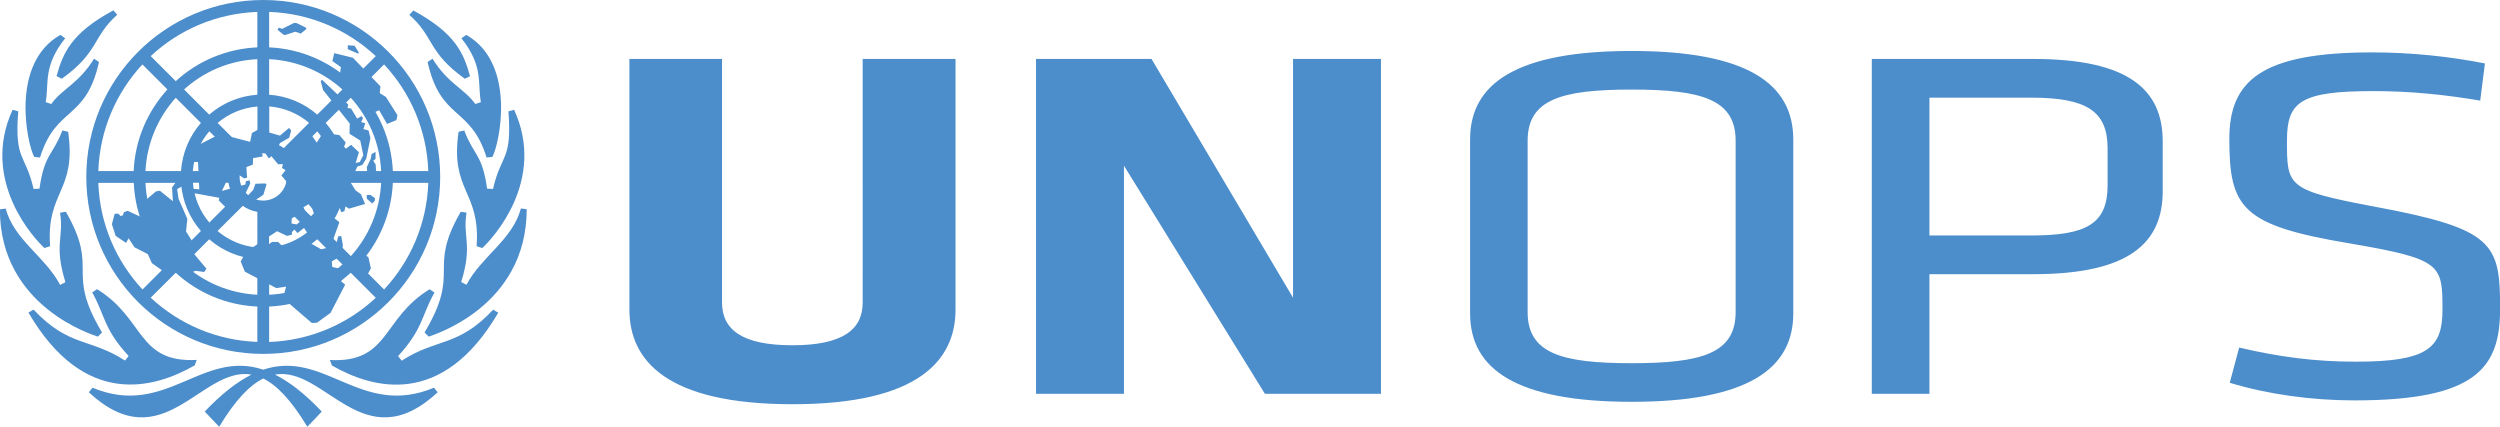 <svg version="1.1" id="Layer_1" xmlns="http://www.w3.org/2000/svg" xmlns:xlink="http://www.w3.org/1999/xlink" x="0" y="0" viewBox="0 0 2285.9 390.1" xml:space="preserve"><style type="text/css">.st0{clip-path:url(#SVGID_2_);fill:#4c8dcb}</style><defs><path id="SVGID_1_" d="M-18.1 0h2304v421.5h-2304z"/></defs><clipPath id="SVGID_2_"><use xlink:href="#SVGID_1_" overflow="visible"/></clipPath><path class="st0" d="M450.8 172.8l-5.4-.3c-4.5-32-12.4-30.4-20.9-53.2l-5.2 1.2c-7.9 54.8 20.1 53.8 16.5 104.6l5.1 1.7c9.6-8.6 58.8-61.9 29.2-126.4-2.1.6-3.2.9-5.2 1.4 3.4 45.6-6.6 38.2-14.1 71m-29.5 20.8c-31.2 54.2 1 53.1-33.1 110.4l3.8 3.8c3.5-1.4 89.6-27 89.6-116.5l-5.3-.7c-7.8 28.9-35.9 43.6-49.8 69.8l-4.8-2.5c10.7-34.5 1.2-40.9 4.9-63.5-1.6-.1-5.3-.8-5.3-.8M425 72c2.6-1.3 4.8-2.3 4.8-2.3-5.8-20.6-12.9-39.1-51.9-60.1-1.3 1.4-3.6 4-3.6 4C397.2 33.8 390.7 47.4 425 72m9.6 23.1c-10-14.1-24.9-18.4-39.1-41.4l-4.5 3c11.9 53.8 39.3 40 53.9 87.3 2.9-.3 5.3-.5 5.3-.5 6.5-11.8 22.4-85.4-23.9-111.6l-4.4 3.1c20.4 25.7 14.6 40.9 17.8 58.4l-5.1 1.7zm-67.3 234.7l-3.3-4.2c22.9-24.9 21.3-37 33.3-58.1 0 0-2.9-1.9-4.5-3-43.9 26.8-36.5 67.5-91.2 64.7.8 2.2 1.9 5 1.9 5 37.5 21.5 101 39 152.1-48.3-2.1-1.2-4.7-2.7-4.7-2.7-32.2 34.4-51.8 25.9-83.6 46.6M240.7 338c-56.3-18.8-89.3 44.4-156.1 16.5l-3.4 4.2c67.9 62.8 102.7-24.2 148.8-16.2-12.8 6.4-26.9 17.1-42.8 33.8 5.1 5.4 7.5 7.9 13.2 13.9 14.9-24.7 28-38.1 40.3-44.1 12.2 6 25.4 19.4 40.3 44.1 5.8-6 8.2-8.5 13.2-13.9-15.9-16.8-30-27.4-42.8-33.8 46.1-8 80.9 79 148.8 16.2l-3.4-4.2c-66.8 27.9-99.7-35.3-156.1-16.5m-62.7-3.9s1.1-2.9 1.9-5c-54.7 2.8-47.3-37.9-91.2-64.7-1.6 1.1-4.4 3-4.4 3 11.9 21.1 10.3 33.3 33.3 58.1l-3.3 4.2C82.5 309 63 317.5 30.7 283.1c0 0-2.5 1.5-4.7 2.7 51 87.3 114.5 69.8 152 48.3M40.7 226.8l5.1-1.7c-3.6-50.8 24.4-49.7 16.5-104.6l-5.3-1.2c-8.5 22.7-16.4 21.1-20.9 53.2l-5.4.3c-7.5-32.8-17.6-25.4-14-71-2-.5-3.1-.9-5.2-1.4-29.6 64.5 19.6 117.8 29.2 126.4M56.5 72c34.3-24.6 27.8-38.2 50.7-58.5 0 0-2.3-2.5-3.6-4-39 21-46.1 39.5-51.9 60.1l4.8 2.4m33 235.8l3.8-3.8c-34.2-57.3-1.9-56.3-33.1-110.4 0 0-3.6.6-5.3.9 3.7 22.6-5.8 28.9 4.9 63.5l-4.8 2.5c-13.9-26.2-42-40.9-49.8-69.8l-5.3.7C-.2 280.8 86 306.5 89.5 307.8M36.6 144c14.6-47.3 42.1-33.5 53.9-87.3l-4.5-3C71.8 76.7 56.9 81 46.9 95.1l-5.1-1.7c3.1-17.5-2.6-32.7 17.8-58.4l-4.4-3.1C8.9 58.1 24.8 131.7 31.3 143.5c0 0 2.3.2 5.3.5"/><path class="st0" d="M240.7 0C151.4 0 78.9 72.4 78.9 161.8c0 89.3 72.4 161.8 161.8 161.8s161.8-72.4 161.8-161.8S330.1 0 240.7 0m150.9 156.4h-32.4c-1.3-28.7-12.8-54.7-30.9-74.6l22.9-22.9c24 25.8 39.1 59.9 40.4 97.5m-70.9-82.2c-19.9-18.1-45.9-29.6-74.6-30.9V10.9c37.6 1.3 71.7 16.4 97.5 40.4l-22.9 22.9zm-58.4 87.6c0 11.9-9.7 21.6-21.6 21.6-11.9 0-21.6-9.7-21.6-21.6 0-11.9 9.7-21.6 21.6-21.6 11.9 0 21.6 9.7 21.6 21.6m-27-31.9c-4.9.8-9.4 2.7-13.3 5.5l-23-23c10-8.5 22.6-13.9 36.4-15v32.5zM222 188.2c3.9 2.8 8.4 4.7 13.3 5.5v32.6c-13.8-1.1-26.4-6.6-36.4-15.1l23.1-23zm24.1 5.5c4.9-.8 9.4-2.7 13.3-5.5l23 23c-10 8.5-22.6 13.9-36.4 15.1v-32.6zm13.4-58.3c-3.9-2.8-8.4-4.7-13.3-5.5V97.3c13.8 1.1 26.4 6.6 36.4 15l-23.1 23.1zm-24.2-48.8c-16.8 1.2-32 7.8-44 18.2l-23-23c17.9-16.2 41.2-26.5 67-27.7v32.5zm-20.9 56.5c-2.8 3.9-4.7 8.4-5.5 13.3h-32.6c1.1-13.8 6.6-26.4 15.1-36.4l23 23.1zm-5.5 24.1c.8 4.9 2.7 9.4 5.5 13.3l-23 23c-8.5-10-13.9-22.6-15-36.4h32.5zm-17.6 51.6c12 10.4 27.2 17 44 18.2v32.5c-25.7-1.3-49.1-11.5-67-27.7l23-23zm54.8 18.2c16.8-1.2 32-7.8 44-18.2l23 23c-17.9 16.2-41.2 26.5-67 27.7V237zm21-56.5c2.8-3.9 4.7-8.4 5.5-13.3h32.6c-1.1 13.8-6.6 26.4-15 36.4l-23.1-23.1zm5.5-24.1c-.8-4.9-2.7-9.4-5.5-13.3l23-23c8.4 10 13.9 22.6 15 36.4h-32.5zm17.5-51.6c-12-10.4-27.2-17-44-18.2V54.1c25.7 1.3 49.1 11.5 67 27.7l-23 23zm-54.8-61.5c-28.7 1.3-54.7 12.7-74.6 30.9l-22.9-22.9c25.7-24 59.8-39 97.5-40.4v32.4zm-51.6 69.1c-10.4 12-17 27.2-18.2 44H133c1.3-25.7 11.6-49.1 27.7-67l23 23zm-18.2 54.8c1.2 16.8 7.8 32 18.2 44l-23 23c-16.2-17.9-26.5-41.2-27.7-67h32.5zm-4.8 82.2c19.9 18.2 45.9 29.6 74.6 30.9v32.3c-37.6-1.3-71.7-16.4-97.5-40.4l22.9-22.8zm85.4 30.9c28.7-1.3 54.7-12.7 74.6-30.9l22.9 22.9c-25.7 24-59.9 39-97.5 40.4v-32.4zm51.7-69.1c10.4-12 17-27.2 18.2-44h32.5c-1.3 25.7-11.5 49.1-27.7 67l-23-23zm18.2-54.8c-1.2-16.8-7.8-32-18.2-44l23-23c16.2 17.9 26.5 41.2 27.7 67H316zM130.2 58.9l22.9 22.9c-18.1 19.8-29.6 45.9-30.9 74.6H89.9c1.3-37.6 16.4-71.7 40.3-97.5M89.9 167.2h32.4c1.3 28.7 12.7 54.7 30.9 74.6l-22.9 22.9c-24-25.8-39.1-59.9-40.4-97.5m261.3 97.5l-22.9-22.9c18.1-19.8 29.6-45.9 30.9-74.6h32.4c-1.3 37.6-16.4 71.7-40.4 97.5"/><path class="st0" d="M260.8 32l9.1-3 5.1 1.7 4.8-3.9.3-1.3-8.9-4.4-2.4-.1-10.8 5.4-3-1.1-1.3 1.9 5.8 4.7h1.3zm67.3 16l-3.9-6.2-6.2-.4V45l9.6 4.1.5-1.1zm24.8 40.7l-5.7-3.6.7-6.1-25.2-26.2-17.1-4.2-1.7 7.2 7.8 5.6-1.9 13.8 7.1 1.3 4.5 5.1 1.3 9.4 7.2 3 7 11 9.8-4.2 7.2 12.5 8.6-3.5.9-4.5-10.5-16.6zm-17.6 89.6l.1 3.4 5 4.4 2.3-2.5.2-2.4-4.2-3-3.4.1zm6-31.3l2.1-1.7v-6.4l-3.6 1.9-.8 4.3-3.6 7.7.6 7.7 8.4 5.2-.9-15.2-2.2-3.5zm-97.6 21.6l-1.1-.9-9 .3-2.1 5.7-7.5 7.9 5.5 4 11.3-7.5 2.9-9.5zm87 62l-1.6.6 1 3.4-2.2 3.3-.9 9.2 2.6 3.1 7-.2 2.5-4.6-2.2-10.1-6.2-4.7zm-24-33.7l3.4-8.5 1.9 5.6 2.9-.9 1-4.4 3.2 2.1 14.7-4.3-3.8-9-4.9-3.4-4.9-7.9 6.6-13.9 4.5-1.5 3.6-5.8 3.8-18.7-1.7-7-4.7-1.3 1.7-5.3-3.8-1.1 1.7-3.5-1.1-1.9-4.3 2.2-5.5-9.2-3.2-.4.6-3.2-24-22.7-1.1 1.5 2.1 7.9 24.4 30.6-.2 9.4 9.8 6.2 2.8 13.4-3.2 6.2-3.8.9 3-9.8-7.2-6.8-4.7 3.6-1.7-1.9 1.5-3.8-5.8-6.8-14.9-2.1-5.8 9-7.5-10.9-5.2 1 3.6 1.7-2.3 5.3-4.3.6-8.3 8.5h-6.2l-4.9-2.6 1.5-3.2 8.5-4.9 1.7-6.6-1.9-2.3-8.3 7-19.7-5.7-5.9 3.3-1.7 8.1-27.6-7.2-23.6 12.2-1.5 3-5.1-.8-3.5 12.7-1 9.3-9.1 12.5.8 12.6-11.9-9.6-3.6.6-8.8 7.5-1.4 7.3 1.5 6.2-3.2 3.2-13.9-6.4-3.4 1.1-1.1 3-2.1.6-1.9-2.1h-3.4l-2.6 9.6 3.5 10.7 9.5 6.4 2.3-4.2 5.4 8.2 12.1 6.2 3.8 8.3 13.6 9.6 7.6-1.9 8.5 3.6 10.2-4.3 7.9 1.1 2.1-3-16.6-19.8 3.8-4.9-5.9-9.4 1.2-11.5-8.1-18.5-1.2-8.8 7.1-3.7L177 148l4.1.2 1.1 24.9-8.7-.6-1.7 10.2 3.4 2.1 2.6-8.1 22.8 4.2-.6 2.3 9 9 15.2-14.9 4.6-9.4-.5-3-3.5.8-.4 3-21.5 5.9 7.6-16 6.7.5 6 4 2.7-.6-.6-9.7 5.9-2.3.2-5.9 9-1.6-2.6-7.5 3.9-1.9 6.4 3.4-5.8 2.6 3.5 5.3 2.3-2.1 6.2 7.4 4.4-.1-.9 3.5 3.3 2-3.8 4.9 4.7 5.5-.2 5.8h3l-5.1 9.2-6.6-.2L242 200l2.1 2.1-1.9 1.5-.2 2.8 2.8 3.8-6.4.8.9 9.6 14.1-9.2 9 4.3 4.5-1.1v-2.4l2.3-2.3 2.8 3.2 6-4.7 3.1 4.7-4.2 5.5-10 4.1-.2 3.6-9-1.7-3.4-3.4h-5.5l-3 2.1-7.9-1.7-13.2 8.9-4.6 8.6 3.8 9.3 28.7 15 9-1.3-2.1 7.9 4.5 7.2 21.1 18.1 4.7-.2 12.4-9 13.4-25.8-3.8-3.2 7-9.6-15-3.4-.4-5.1 8.8-5.1 1.3-9.8-1.5-8.3-2.8.4-1.7 7.1-1.5 1.9-12.4 2.7-14.9-8.5 2.3-4.1 22.8 6 6.5-18.1-4.3-3.5-3.3.5-10 4.1 1.3-2.3 12.7-5.1zm-31.7 5.3l-3.8 3-4.7-.9.3-4.6 2.8-1.7 6.1 2.3-.7 1.9zm9.3-4.4l-4.7-3.2-2.1-5.1 4.6-2.8 3.4 4.1 1.5 4.2-2.7 2.8zM873.7 53.9V283c0 46.4-33.8 86.6-149.1 86.6S575.5 329.5 575.5 283V53.9h84.7v222.7c0 24.8 18.3 39.1 64.3 39.1s64.3-14.3 64.3-39.1V53.9h84.9zM1027.7 151.5v208.6h-80.4V53.9h105.6l129.4 218.3V53.9h80.4v306.2h-106.1zM1711.5 53.9h147.7c87.7 0 118.3 28.5 118.3 75.4v45.5c0 47.4-30.7 75.9-118.3 75.9h-95v109.4h-52.7V53.9zm145.9 35.4h-93.2v126h93.2c50.3 0 69.7-10.6 69.7-45.8v-34.3c-.1-33.7-19.5-45.9-69.7-45.9M1491.9 46.6c-105.4 0-147.7 29.8-147.7 80.8v159.2c0 51 42.3 80.8 147.7 80.8 105.5 0 147.8-29.8 147.8-80.8V127.4c-.1-51-42.4-80.8-147.8-80.8m95.1 238.7c0 37.7-30.7 46.8-95.1 46.8s-95.1-9.1-95.1-46.8V128.7c0-37.7 30.7-46.8 95.1-46.8s95.1 9.1 95.1 46.8v156.6zM2152.9 366.1c-39.2 0-79.2-5.5-114.1-16.1l8.6-32.2c37.4 8.7 69.4 12.9 106.8 12.9 65.6 0 79.1-12.5 79.1-47.4 0-41.4-.6-46.4-84.6-60.7-98.7-16.5-110.3-32.2-110.3-95.6 0-53.3 29.4-79.1 130.6-79.1 35.6 0 70.6 3.7 103.1 10.1l-4.3 34c-32.5-5.5-63.9-8.7-97.6-8.7-66.8 0-79.1 9.7-79.1 45.1 0 42.3 0 45.5 80.9 60.7 108.5 20.2 114 33.5 114 93.3-.1 53.3-20.9 83.7-133.1 83.7"/></svg>